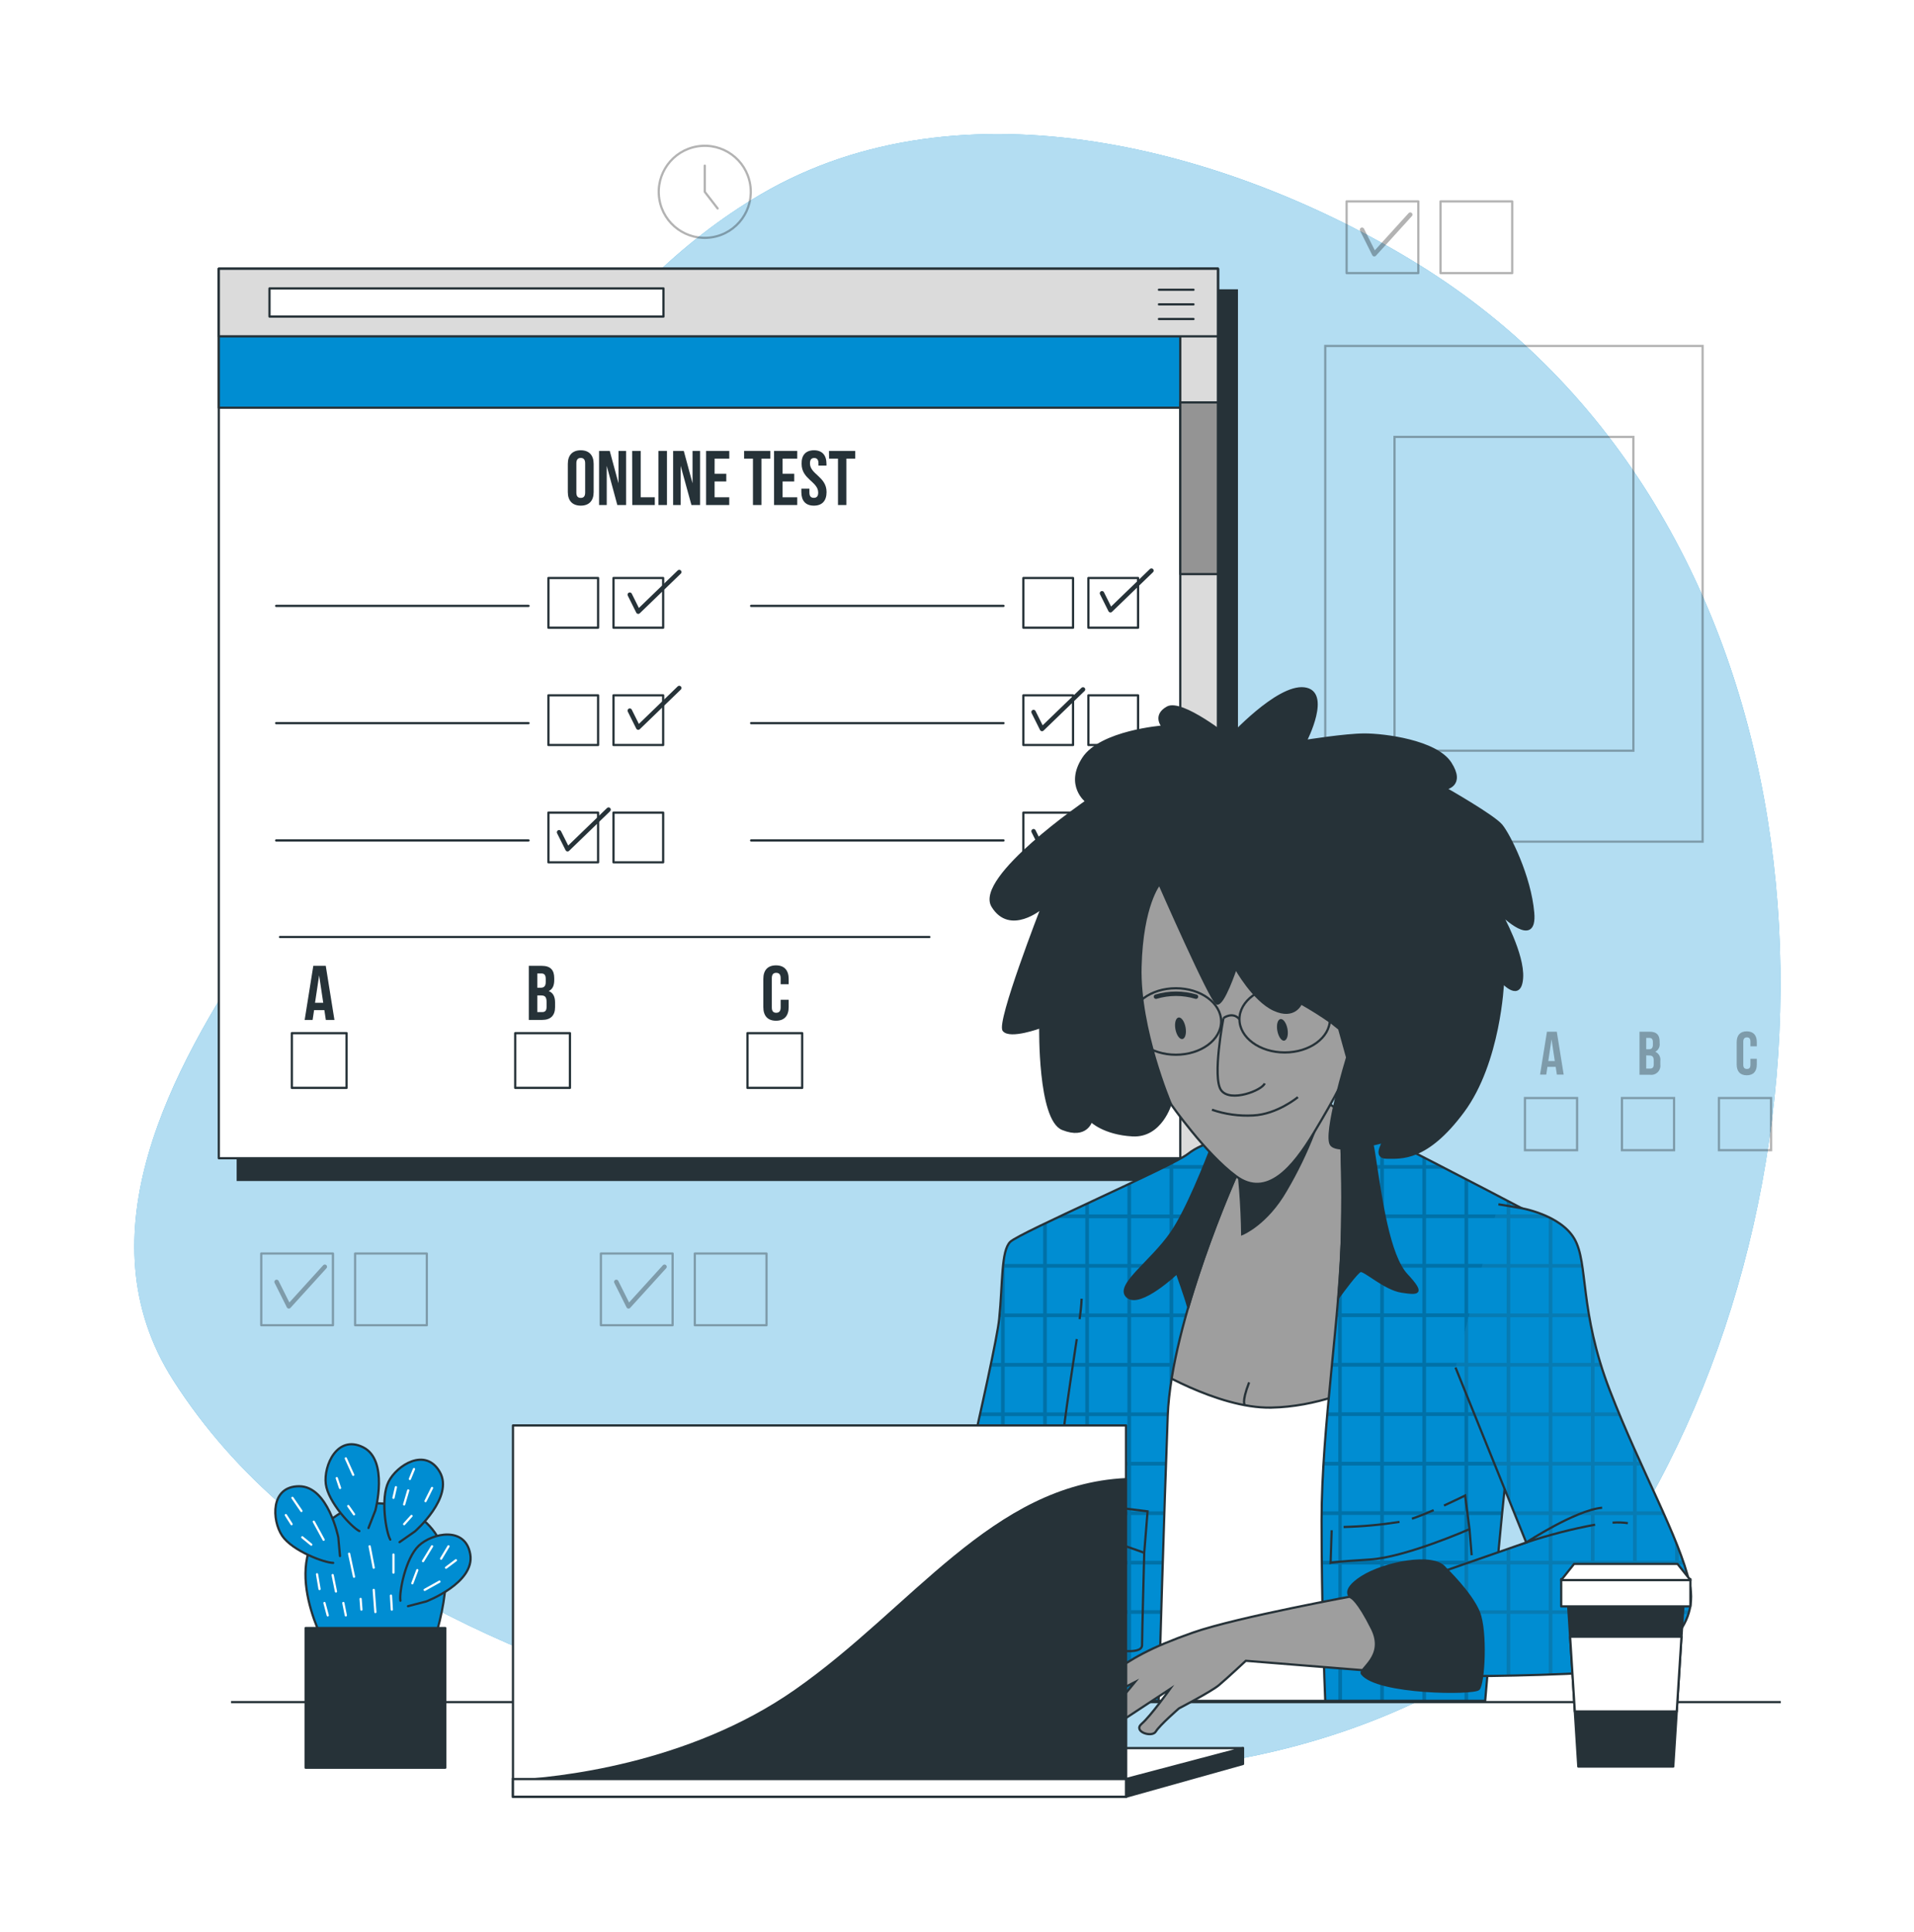 <svg width="862" height="870" viewBox="0 0 862 870" fill="none" xmlns="http://www.w3.org/2000/svg">
<g filter="url(#filter0_d_113_1977)">
<path d="M683.805 719.529C710.204 700.902 731.825 676.297 746.901 647.721C841.215 471.023 819.913 210.471 638.281 98.716C554.329 47.072 433.5 14.385 342.75 67.433C269.16 110.448 224.049 191.446 186.726 265.135C163.279 311.55 143.958 361.364 115.05 404.726C77.562 460.958 36.295 536.066 77.958 601.406C134.734 690.407 241.968 731.046 339.202 757.809C444.703 786.833 563.338 790.958 660.787 734.33C668.674 729.743 676.347 724.809 683.805 719.529Z" fill="#008DD2"/>
<path opacity="0.7" d="M683.805 719.529C710.204 700.902 731.825 676.297 746.901 647.721C841.215 471.023 819.913 210.471 638.281 98.716C554.329 47.072 433.5 14.385 342.75 67.433C269.16 110.448 224.049 191.446 186.726 265.135C163.279 311.55 143.958 361.364 115.05 404.726C77.562 460.958 36.295 536.066 77.958 601.406C134.734 690.407 241.968 731.046 339.202 757.809C444.703 786.833 563.338 790.958 660.787 734.33C668.674 729.743 676.347 724.809 683.805 719.529Z" fill="white"/>
<g opacity="0.3">
<path d="M766.8 135.775H596.85V358.971H766.8V135.775Z" stroke="black" stroke-miterlimit="10"/>
<path d="M735.615 176.729H628.035V318.018H735.615V176.729Z" stroke="black" stroke-miterlimit="10"/>
</g>
<path d="M557.036 110.762H107.081V511.283H557.036V110.762Z" fill="#263238" stroke="#263238" stroke-miterlimit="10"/>
<path d="M548.505 101.01H98.55V501.531H548.505V101.01Z" fill="white" stroke="#263238" stroke-linecap="round" stroke-linejoin="round"/>
<path d="M460.89 262.644H483.264V240.27H460.89V262.644Z" fill="white" stroke="#263238" stroke-linecap="round" stroke-linejoin="round"/>
<path d="M490.178 262.644H512.552V240.27H490.178V262.644Z" fill="white" stroke="#263238" stroke-linecap="round" stroke-linejoin="round"/>
<path d="M451.947 252.81H338.279" stroke="#263238" stroke-linecap="round" stroke-linejoin="round"/>
<path d="M460.89 315.461H483.264V293.087H460.89V315.461Z" fill="white" stroke="#263238" stroke-linecap="round" stroke-linejoin="round"/>
<path d="M490.178 315.461H512.552V293.087H490.178V315.461Z" fill="white" stroke="#263238" stroke-linecap="round" stroke-linejoin="round"/>
<path d="M451.947 305.61H338.279" stroke="#263238" stroke-linecap="round" stroke-linejoin="round"/>
<path d="M460.89 368.277H483.264V345.903H460.89V368.277Z" fill="white" stroke="#263238" stroke-linecap="round" stroke-linejoin="round"/>
<path d="M490.178 368.277H512.552V345.903H490.178V368.277Z" fill="white" stroke="#263238" stroke-linecap="round" stroke-linejoin="round"/>
<path d="M451.947 358.427H338.279" stroke="#263238" stroke-linecap="round" stroke-linejoin="round"/>
<path d="M246.984 262.644H269.358V240.27H246.984V262.644Z" fill="white" stroke="#263238" stroke-linecap="round" stroke-linejoin="round"/>
<path d="M276.288 262.644H298.662V240.27H276.288V262.644Z" fill="white" stroke="#263238" stroke-linecap="round" stroke-linejoin="round"/>
<path d="M238.041 252.81H124.373" stroke="#263238" stroke-linecap="round" stroke-linejoin="round"/>
<path d="M246.984 315.461H269.358V293.087H246.984V315.461Z" fill="white" stroke="#263238" stroke-linecap="round" stroke-linejoin="round"/>
<path d="M276.288 315.461H298.662V293.087H276.288V315.461Z" fill="white" stroke="#263238" stroke-linecap="round" stroke-linejoin="round"/>
<path d="M238.041 305.61H124.373" stroke="#263238" stroke-linecap="round" stroke-linejoin="round"/>
<path d="M246.984 368.277H269.358V345.903H246.984V368.277Z" fill="white" stroke="#263238" stroke-linecap="round" stroke-linejoin="round"/>
<path d="M276.288 368.277H298.662V345.903H276.288V368.277Z" fill="white" stroke="#263238" stroke-linecap="round" stroke-linejoin="round"/>
<path d="M238.041 358.427H124.373" stroke="#263238" stroke-linecap="round" stroke-linejoin="round"/>
<path d="M156.086 445.2H131.435V469.851H156.086V445.2Z" fill="white" stroke="#263238" stroke-linecap="round" stroke-linejoin="round"/>
<path d="M256.686 445.2H232.035V469.851H256.686V445.2Z" fill="white" stroke="#263238" stroke-linecap="round" stroke-linejoin="round"/>
<path d="M361.279 445.2H336.628V469.851H361.279V445.2Z" fill="white" stroke="#263238" stroke-linecap="round" stroke-linejoin="round"/>
<path d="M283.631 247.761L287.442 255.417L305.906 237.581" stroke="#263238" stroke-width="2" stroke-linecap="round" stroke-linejoin="round"/>
<path d="M283.631 299.984L287.442 307.623L305.906 289.786" stroke="#263238" stroke-width="2" stroke-linecap="round" stroke-linejoin="round"/>
<path d="M251.786 354.747L255.614 362.386L274.077 344.55" stroke="#263238" stroke-width="2" stroke-linecap="round" stroke-linejoin="round"/>
<path d="M496.299 247.134L500.111 254.774L518.574 236.937" stroke="#263238" stroke-width="2" stroke-linecap="round" stroke-linejoin="round"/>
<path d="M465.477 300.61L469.289 308.25L487.752 290.43" stroke="#263238" stroke-width="2" stroke-linecap="round" stroke-linejoin="round"/>
<path d="M465.477 354.269L469.289 361.908L487.752 344.088" stroke="#263238" stroke-width="2" stroke-linecap="round" stroke-linejoin="round"/>
<path d="M548.505 101.01H98.55V163.578H548.505V101.01Z" fill="#008DD2" stroke="#263238" stroke-linecap="round" stroke-linejoin="round"/>
<path d="M548.505 101.01H531.56V501.531H548.505V101.01Z" fill="#DBDBDB" stroke="#263238" stroke-linecap="round" stroke-linejoin="round"/>
<path d="M548.505 161.202H531.56V238.504H548.505V161.202Z" fill="#949494" stroke="#263238" stroke-linecap="round" stroke-linejoin="round"/>
<path d="M548.505 101.01H98.55V131.436H548.505V101.01Z" fill="#DBDBDB" stroke="#263238" stroke-linecap="round" stroke-linejoin="round"/>
<path d="M298.811 109.87H121.37V122.542H298.811V109.87Z" fill="white" stroke="#263238" stroke-linecap="round" stroke-linejoin="round"/>
<path d="M521.94 110.465H537.516" stroke="#263238" stroke-linecap="round" stroke-linejoin="round"/>
<path d="M521.94 117.048H537.516" stroke="#263238" stroke-linecap="round" stroke-linejoin="round"/>
<path d="M521.94 123.648H537.516" stroke="#263238" stroke-linecap="round" stroke-linejoin="round"/>
<path d="M255.729 188.889C255.729 184.979 257.792 182.751 261.554 182.751C265.316 182.751 267.362 184.979 267.362 188.889V201.561C267.362 205.455 265.316 207.683 261.554 207.683C257.792 207.683 255.729 205.455 255.729 201.561V188.889ZM259.574 201.808C259.574 203.541 260.333 204.201 261.554 204.201C262.775 204.201 263.534 203.541 263.534 201.808V188.608C263.534 186.859 262.775 186.2 261.554 186.2C260.333 186.2 259.574 186.859 259.574 188.608V201.808Z" fill="#263238"/>
<path d="M273.252 189.763V207.402H269.803V183.031H274.605L278.548 197.617V183.031H281.964V207.402H278.02L273.252 189.763Z" fill="#263238"/>
<path d="M284.703 183.031H288.548V203.92H294.9V207.402H284.753L284.703 183.031Z" fill="#263238"/>
<path d="M296.55 183.031H300.378V207.402H296.55V183.031Z" fill="#263238"/>
<path d="M306.549 189.763V207.402H303.15V183.031H307.952L311.895 197.617V183.031H315.294V207.402H311.4L306.549 189.763Z" fill="#263238"/>
<path d="M321.828 193.311H327.091V196.792H321.828V203.92H328.428V207.402H318V183.031H328.445V186.513H321.845L321.828 193.311Z" fill="#263238"/>
<path d="M335.111 183.031H346.941V186.513H342.932V207.402H339.104V186.513H335.111V183.031Z" fill="#263238"/>
<path d="M352.452 193.311H357.699V196.792H352.452V203.92H359.052V207.402H348.608V183.031H359.052V186.513H352.452V193.311Z" fill="#263238"/>
<path d="M366.576 182.751C370.305 182.751 372.219 184.979 372.219 188.889V189.648H368.606V188.642C368.606 186.893 367.913 186.233 366.692 186.233C365.471 186.233 364.778 186.893 364.778 188.642C364.778 193.592 372.252 194.598 372.252 201.561C372.252 205.455 370.305 207.683 366.543 207.683C362.781 207.683 360.9 205.455 360.9 201.561V200.06H364.53V201.808C364.53 203.541 365.289 204.168 366.51 204.168C367.731 204.168 368.49 203.541 368.49 201.808C368.49 196.858 361.016 195.852 361.016 188.889C360.9 184.979 362.864 182.751 366.576 182.751Z" fill="#263238"/>
<path d="M373.341 183.031H385.172V186.513H381.179V207.402H377.4V186.513H373.391L373.341 183.031Z" fill="#263238"/>
<path d="M150.624 439.26H146.746L146.086 434.838H141.45L140.79 439.26H137.209L141.103 414.89H146.713L150.624 439.26ZM141.879 431.522H145.575L143.727 419.196L141.879 431.522Z" fill="#263238"/>
<path d="M249.607 420.45V421.308C249.607 423.816 248.848 425.417 247.132 426.258C249.195 427.05 249.987 428.898 249.987 431.472V433.469C249.987 437.231 248.007 439.244 244.179 439.244H238.156V414.89H243.931C247.908 414.89 249.607 416.738 249.607 420.45ZM241.984 418.322V424.757H243.486C244.905 424.757 245.779 424.13 245.779 422.183V420.83C245.779 419.081 245.185 418.322 243.832 418.322H241.984ZM241.984 428.222V435.713H244.179C245.466 435.713 246.159 435.119 246.159 433.304V431.192C246.159 428.915 245.433 428.222 243.7 428.222H241.984Z" fill="#263238"/>
<path d="M355.191 430.169V433.469C355.191 437.379 353.244 439.607 349.482 439.607C345.72 439.607 343.773 437.379 343.773 433.469V420.797C343.773 416.903 345.72 414.675 349.482 414.675C353.244 414.675 355.191 416.903 355.191 420.797V423.173H351.577V420.45C351.577 418.701 350.802 418.041 349.581 418.041C348.36 418.041 347.601 418.701 347.601 420.45V433.65C347.601 435.399 348.376 436.026 349.581 436.026C350.785 436.026 351.577 435.399 351.577 433.65V430.169H355.191Z" fill="#263238"/>
<path d="M126.105 401.904H418.567" stroke="#263238" stroke-linecap="round" stroke-linejoin="round"/>
<path opacity="0.3" d="M606.469 102.974H638.76V70.683H606.469V102.974Z" stroke="black" stroke-linecap="round" stroke-linejoin="round"/>
<path opacity="0.3" d="M648.759 102.974H681.05V70.683H648.759V102.974Z" stroke="black" stroke-linecap="round" stroke-linejoin="round"/>
<path opacity="0.3" d="M613.416 83.454L618.927 94.476L635.13 76.639" stroke="black" stroke-width="2" stroke-linecap="round" stroke-linejoin="round"/>
<path opacity="0.3" d="M117.657 576.721H149.948V544.431H117.657V576.721Z" stroke="black" stroke-linecap="round" stroke-linejoin="round"/>
<path opacity="0.3" d="M159.93 576.721H192.22V544.431H159.93V576.721Z" stroke="black" stroke-linecap="round" stroke-linejoin="round"/>
<path opacity="0.3" d="M124.571 557.202L130.082 568.224L146.285 550.387" stroke="black" stroke-width="2" stroke-linecap="round" stroke-linejoin="round"/>
<path opacity="0.3" d="M270.628 576.721H302.919V544.431H270.628V576.721Z" stroke="black" stroke-linecap="round" stroke-linejoin="round"/>
<path opacity="0.3" d="M312.918 576.721H345.208V544.431H312.918V576.721Z" stroke="black" stroke-linecap="round" stroke-linejoin="round"/>
<path opacity="0.3" d="M277.559 557.202L283.07 568.224L299.273 550.387" stroke="black" stroke-width="2" stroke-linecap="round" stroke-linejoin="round"/>
<g opacity="0.3">
<path d="M320.707 86.833C332.006 85.007 339.686 74.367 337.86 63.068C336.034 51.77 325.394 44.09 314.095 45.916C302.796 47.742 295.116 58.382 296.942 69.681C298.768 80.98 309.408 88.659 320.707 86.833Z" stroke="black" stroke-linecap="round" stroke-linejoin="round"/>
<path d="M323.197 73.868L317.406 66.376V54.579" stroke="black" stroke-linecap="round" stroke-linejoin="round"/>
</g>
<g opacity="0.3">
<path d="M704.232 463.878H701.163L700.635 460.38H696.906L696.378 463.878H693.59L696.692 444.556H701.13L704.232 463.878ZM697.302 457.756H700.223L698.754 447.972L697.302 457.756Z" fill="black"/>
<path d="M747.446 448.995V449.688C747.562 450.459 747.438 451.246 747.089 451.944C746.741 452.641 746.185 453.213 745.499 453.582C746.273 453.934 746.912 454.528 747.32 455.275C747.728 456.022 747.882 456.881 747.759 457.723V459.373C747.835 459.996 747.768 460.628 747.561 461.221C747.355 461.813 747.016 462.351 746.57 462.792C746.124 463.233 745.583 463.567 744.988 463.766C744.394 463.966 743.761 464.027 743.139 463.944H738.371V444.556H742.958C746.093 444.556 747.446 446.008 747.446 448.995ZM741.407 447.345V452.46H742.595C743.717 452.46 744.41 451.965 744.41 450.414V449.341C744.41 447.955 743.948 447.345 742.859 447.345H741.407ZM741.407 455.215V461.156H743.139C744.162 461.156 744.789 460.693 744.789 459.258V457.608C744.789 455.826 744.195 455.265 742.826 455.265L741.407 455.215Z" fill="black"/>
<path d="M791.204 456.75V459.307C791.204 462.409 789.669 464.175 786.683 464.175C783.696 464.175 782.145 462.409 782.145 459.307V449.259C782.145 446.157 783.696 444.391 786.683 444.391C789.669 444.391 791.204 446.157 791.204 449.259V451.14H788.333V448.995C788.333 447.609 787.722 447.097 786.765 447.097C785.808 447.097 785.115 447.609 785.115 448.995V459.439C785.115 460.825 785.726 461.32 786.765 461.32C787.805 461.32 788.333 460.825 788.333 459.439V456.75H791.204Z" fill="black"/>
<path d="M710.271 474.421H686.792V497.901H710.271V474.421Z" stroke="black" stroke-miterlimit="10"/>
<path d="M753.947 474.421H730.467V497.901H753.947V474.421Z" stroke="black" stroke-miterlimit="10"/>
<path d="M797.622 474.421H774.143V497.901H797.622V474.421Z" stroke="black" stroke-miterlimit="10"/>
</g>
<path d="M153.726 746.424H104.044" stroke="#263238" stroke-miterlimit="10"/>
<path d="M801.994 746.424H169.912" stroke="#263238" stroke-miterlimit="10"/>
<path d="M611.106 745.863L621.732 584.493L629.553 507.768L608.103 483.826L597.345 476.005C597.345 476.005 582.198 489.205 571.457 492.126C560.715 495.046 550.386 498 550.386 498C550.386 498 513.74 566.904 510.786 598.171C507.833 629.439 502.965 745.269 502.965 745.269L507.041 745.863H611.106Z" fill="#9E9E9E" stroke="#263238" stroke-miterlimit="10"/>
<path d="M560.732 612.823C560.732 612.823 558.9 611.883 562.563 602.445" stroke="#263238" stroke-miterlimit="10"/>
<path d="M556.425 496.35C558.247 509.387 559.256 522.524 559.445 535.686C559.445 535.686 570.45 531.281 579.245 515.886C584.103 507.624 588.286 498.983 591.752 490.047L556.425 496.35Z" fill="#263238" stroke="#263238" stroke-miterlimit="10"/>
<path d="M611.106 745.863L620.66 600.779C611.288 605.564 592.791 613.467 572.381 613.814C547.928 614.226 517.65 595.234 517.65 595.234L510.836 597.907C510.836 597.99 510.836 598.089 510.836 598.171C507.899 629.521 503.015 745.269 503.015 745.269L507.09 745.863H611.106Z" fill="white" stroke="#263238" stroke-miterlimit="10"/>
<path d="M595.2 664.65C595.2 702.022 596.487 737.976 596.85 745.83H668.873C669.863 734.181 676.067 661.68 679.251 635.693C682.733 607.296 705.569 565.023 705.569 549.893C705.569 534.762 710.205 537.155 689.349 526.149C668.493 515.144 622.491 491.384 616.122 488.48C609.753 485.576 602.79 478.58 602.79 478.58C602.79 478.58 605.1 493.067 604.44 532.452C603.78 571.838 595.2 622.393 595.2 664.65Z" fill="#008DD2"/>
<g opacity="0.2">
<path d="M602.79 478.728C603.649 485.583 604.145 492.479 604.275 499.386V480.131C603.351 479.289 602.79 478.728 602.79 478.728Z" fill="black"/>
<path d="M697.5 573.025V577.975C698.061 576.474 698.622 575.022 699.15 573.586V572.993H699.365C699.579 572.448 699.777 571.887 699.975 571.343H699.15V550.8H705.536C705.536 550.552 705.536 550.289 705.536 550.041C705.536 549.794 705.536 549.447 705.536 549.15H699.15V531.561C698.639 531.247 698.094 530.95 697.5 530.62V549.15H680.175V528.525H693.573L690.471 526.875H680.175V521.43L678.525 520.556V526.825H661.2V511.546L659.55 510.688V526.825H642.225V506.25H650.855L647.654 504.6H642.225V501.811L640.575 500.953V504.6H623.25V492.143C622.673 491.846 622.128 491.565 621.6 491.318V504.6H604.44C604.44 505.144 604.44 505.689 604.44 506.25H621.6V526.875H604.589C604.589 527.419 604.589 527.964 604.589 528.525H621.6V549.15H604.275V541.312C603.945 549.364 603.351 557.812 602.625 566.409V571.359H602.196L602.048 573.009H602.625V593.7H600.15L599.985 595.35H602.708V615.975H598.022L597.873 617.625H602.708V638.25H596.273L596.174 639.9H602.774V660.525H595.464C595.464 661.086 595.464 661.63 595.464 662.175H602.79V682.8H595.514C595.514 683.361 595.514 683.906 595.514 684.45H602.774V705.075H595.844C595.844 705.636 595.844 706.18 595.844 706.725H602.741V745.913H604.391V706.676H621.6V745.863H623.25V706.676H640.575V745.863H642.225V706.676H659.55V745.863H661.2V706.676H672.305C672.305 706.131 672.305 705.587 672.453 705.025H661.2V684.45H674.4C674.4 683.906 674.516 683.361 674.565 682.8H661.2V662.175H676.446C676.446 661.614 676.545 661.086 676.611 660.525H661.2V639.9H678.525V642.094L679.251 635.775C679.482 633.927 679.796 632.013 680.175 630.049V617.625H683.261L683.756 615.975H680.175V595.35H690.9C691.115 594.805 691.313 594.244 691.527 593.7H680.175V573.075L697.5 573.025ZM680.175 550.8H697.5V571.425H680.175V550.8ZM621.6 705.025H604.275V684.45H621.6V705.025ZM621.6 682.751H604.275V662.126H621.6V682.751ZM621.6 660.475H604.275V639.9H621.6V660.475ZM621.6 638.201H604.275V617.575H621.6V638.201ZM621.6 615.925H604.275V595.35H621.6V615.925ZM621.6 593.65H604.275V573.025H621.6V593.65ZM621.6 571.375H604.275V550.8H621.6V571.375ZM640.575 705.025H623.25V684.45H640.575V705.025ZM640.575 682.751H623.25V662.126H640.575V682.751ZM640.575 660.475H623.25V639.9H640.575V660.475ZM640.575 638.201H623.25V617.575H640.575V638.201ZM640.575 615.925H623.25V595.35H640.575V615.925ZM640.575 593.65H623.25V573.025H640.575V593.65ZM640.575 571.375H623.25V550.8H640.575V571.375ZM640.575 549.1H623.25V528.475H640.575V549.1ZM640.575 526.825H623.25V506.25H640.575V526.825ZM659.55 705.025H642.225V684.45H659.55V705.025ZM659.55 682.751H642.225V662.126H659.55V682.751ZM659.55 660.475H642.225V639.9H659.55V660.475ZM659.55 638.201H642.225V617.575H659.55V638.201ZM659.55 615.925H642.225V595.35H659.55V615.925ZM659.55 593.65H642.225V573.025H659.55V593.65ZM659.55 571.375H642.225V550.8H659.55V571.375ZM659.55 549.1H642.225V528.475H659.55V549.1ZM678.525 638.201H661.2V617.575H678.525V638.201ZM678.525 615.925H661.2V595.35H678.525V615.925ZM678.525 593.65H661.2V573.025H678.525V593.65ZM678.525 571.375H661.2V550.8H678.525V571.375ZM678.525 549.1H661.2V528.475H678.525V549.1Z" fill="black"/>
</g>
<path d="M595.2 664.65C595.2 702.022 596.487 737.976 596.85 745.83H668.873C669.863 734.181 676.067 661.68 679.251 635.693C682.733 607.296 705.569 565.023 705.569 549.893C705.569 534.762 710.205 537.155 689.349 526.149C668.493 515.144 622.491 491.384 616.122 488.48C609.753 485.576 602.79 478.58 602.79 478.58C602.79 478.58 605.1 493.067 604.44 532.452C603.78 571.838 595.2 622.393 595.2 664.65Z" stroke="#263238" stroke-miterlimit="10"/>
<path d="M602.79 478.728C602.79 478.728 605.1 493.215 604.44 532.601C604.308 542.501 603.632 553.193 602.79 564.215C604.77 561.492 611.156 552.797 612.69 552.302C614.423 551.724 623.696 560.42 631.22 561.575C638.744 562.73 641.648 562.729 633.546 554.034C625.445 545.339 621.996 519.863 619.059 500.739C618.5 496.645 617.6 492.605 616.37 488.661H616.172C609.737 485.691 602.79 478.728 602.79 478.728Z" fill="#263238" stroke="#263238" stroke-miterlimit="10"/>
<path d="M650.327 657.918C655.656 655.493 659.847 653.397 659.847 653.397L661.811 668.544C661.811 668.544 632.969 681.249 616.848 682.222C600.728 683.196 599.259 683.691 599.259 683.691L599.738 669.039" stroke="#263238" stroke-miterlimit="10"/>
<path d="M635.889 663.841C638.843 662.851 642.308 661.449 645.69 659.98" stroke="#263238" stroke-miterlimit="10"/>
<path d="M605.1 667.57C613.534 667.356 621.945 666.59 630.279 665.277" stroke="#263238" stroke-miterlimit="10"/>
<path d="M661.811 668.544L662.784 680.275" stroke="#263238" stroke-miterlimit="10"/>
<path d="M440.743 745.863H521.792C521.973 739.51 524.316 658.776 525.9 617.576C527.55 574.675 556.656 509.599 556.656 509.599C556.656 509.599 560.55 500.425 556.425 496.3C552.3 492.175 542.4 493.825 534.975 499.6C527.55 505.375 459.075 535.076 454.95 539.201C450.825 543.326 451.65 557.35 450 573.85C448.35 590.35 421.125 704.201 421.125 704.201C421.125 704.201 413.7 705.85 411.225 707.501C408.75 709.15 408.75 714.1 408.75 714.1C408.75 714.1 412.05 714.926 421.95 719.876C431.058 724.43 439.456 742.91 440.743 745.863Z" fill="#008DD2"/>
<path opacity="0.2" d="M545.7 528.476V536.907C546.261 535.389 546.806 533.921 547.35 532.502V528.476H548.901L549.545 526.826H547.35V506.25H557.745C557.861 505.739 557.993 505.178 558.075 504.6H547.35V494.238C546.806 494.321 546.261 494.403 545.7 494.535V504.6H528.375V503.478L526.725 504.32V504.6H526.164L522.864 506.25H526.725V526.875H509.4V512.685L507.75 513.461V526.826H490.425V521.562L488.775 522.338V526.826H479.189L475.691 528.476H488.775V549.15H471.45V530.505L469.8 531.297V549.15H452.475V544.992C451.547 551.002 450.996 557.064 450.825 563.142V571.392H450.231L450.083 573.042H450.825V593.7H446.387L446.04 595.35H450.825V615.975H441.569C441.453 616.52 441.321 617.081 441.206 617.625H450.825V638.25H436.553C436.421 638.811 436.305 639.356 436.173 639.9H450.825V660.525H433.5V651.45L431.85 658.578V660.443H431.421L431.042 662.093H431.85V682.8H426.207L425.811 684.45H431.85V705.075H417.842C416.16 705.525 414.507 706.076 412.892 706.725V715.701C413.387 715.899 413.931 716.13 414.542 716.411V706.725H431.85V729.825C432.428 730.65 432.972 731.475 433.5 732.317V706.742H450.825V745.929H452.475V706.676H469.8V745.863H471.45V706.676H488.775V745.863H490.425V706.676H507.75V745.863H509.4V706.676H522.947V705.026H509.4V684.45H523.64V682.8H509.4V662.175H524.349V660.525H509.4V639.9H525.092C525.092 639.356 525.092 638.795 525.092 638.25H509.4V617.625H525.9C525.9 617.081 525.9 616.536 525.983 615.975H509.4V595.35H526.725V607.544C527.154 604.029 527.699 600.416 528.375 596.753V595.35H528.639C528.738 594.806 528.854 594.261 528.953 593.7H528.375V573.075H533.903C534.051 572.531 534.216 571.986 534.365 571.425H528.375V550.8H540.75C540.948 550.256 541.13 549.695 541.311 549.15H528.375V528.525L545.7 528.476ZM528.375 506.25H545.7V526.875H528.375V506.25ZM450.825 705.075H433.5V684.45H450.825V705.075ZM450.825 682.8H433.5V662.175H450.825V682.8ZM469.8 705.075H452.475V684.45H469.8V705.075ZM469.8 682.8H452.475V662.175H469.8V682.8ZM469.8 660.525H452.475V639.9H469.8V660.525ZM469.8 638.25H452.475V617.625H469.8V638.25ZM469.8 615.975H452.475V595.35H469.8V615.975ZM469.8 593.7H452.475V573.075H469.8V593.7ZM469.8 571.425H452.475V550.8H469.8V571.425ZM488.775 705.075H471.45V684.45H488.775V705.075ZM488.775 682.8H471.45V662.175H488.775V682.8ZM488.775 660.525H471.45V639.9H488.775V660.525ZM488.775 638.25H471.45V617.625H488.775V638.25ZM488.775 615.975H471.45V595.35H488.775V615.975ZM488.775 593.7H471.45V573.075H488.775V593.7ZM488.775 571.425H471.45V550.8H488.775V571.425ZM507.75 705.075H490.425V684.45H507.75V705.075ZM507.75 682.8H490.425V662.175H507.75V682.8ZM507.75 660.525H490.425V639.9H507.75V660.525ZM507.75 638.25H490.425V617.625H507.75V638.25ZM507.75 615.975H490.425V595.35H507.75V615.975ZM507.75 593.7H490.425V573.075H507.75V593.7ZM507.75 571.425H490.425V550.8H507.75V571.425ZM507.75 549.15H490.425V528.525H507.75V549.15ZM526.725 593.7H509.4V573.075H526.725V593.7ZM526.725 571.425H509.4V550.8H526.725V571.425ZM526.725 549.15H509.4V528.525H526.725V549.15Z" fill="black"/>
<path d="M440.743 745.863H521.792C521.973 739.511 524.316 658.776 525.9 617.576C527.55 574.676 556.656 509.599 556.656 509.599C556.656 509.599 560.55 500.425 556.425 496.3C552.3 492.175 542.4 493.825 534.975 499.6C527.55 505.375 459.075 535.075 454.95 539.2C450.825 543.325 451.65 557.35 450 573.85C448.35 590.35 421.125 704.201 421.125 704.201C421.125 704.201 413.7 705.851 411.225 707.501C408.75 709.151 408.75 714.101 408.75 714.101C408.75 714.101 412.05 714.926 421.95 719.876C431.058 724.43 439.456 742.91 440.743 745.863Z" stroke="#263238" stroke-miterlimit="10"/>
<path d="M408.75 714.15C408.75 714.15 412.05 714.975 421.95 719.925C431.85 724.875 440.925 746.325 440.925 746.325H456.914C457.92 743.322 460.379 732.399 449.175 719.1C435.975 703.425 421.125 704.25 421.125 704.25C421.125 704.25 413.7 705.9 411.225 707.55C408.75 709.2 408.75 714.15 408.75 714.15Z" fill="#263238" stroke="#263238" stroke-miterlimit="10"/>
<path d="M546.459 494.337C542.912 503.726 534.513 524.961 527.55 535.076C518.475 548.276 501.975 559.001 507.75 563.951C513.525 568.901 530.025 553.226 530.025 553.226C530.025 553.226 534.15 564.776 534.975 568.076C535.02 568.225 535.093 568.365 535.19 568.488C541.146 548.444 548.309 528.779 556.64 509.6C556.64 509.6 560.534 500.426 556.409 496.301C554.28 494.156 550.65 493.595 546.459 494.337Z" fill="#263238" stroke="#263238" stroke-miterlimit="10"/>
<path d="M486.201 573.982C486.674 570.932 486.983 567.859 487.125 564.776" stroke="#263238" stroke-miterlimit="10"/>
<path d="M473.1 747.926C473.1 747.926 475.575 695.126 475.575 664.601C475.575 642.606 481.565 605.613 484.931 582.958" stroke="#263238" stroke-miterlimit="10"/>
<path d="M477.225 653.1C477.225 653.1 490.425 657.225 497.025 658.05L516.825 660.525L515.323 679.219C515.323 679.219 514.35 678.675 499.5 673.725C484.65 668.775 475.575 664.65 475.575 664.65" stroke="#263238" stroke-miterlimit="10"/>
<path d="M515.323 679.17C515.323 679.17 514.35 715.8 514.35 720.75C514.35 725.7 499.5 722.4 499.5 722.4" stroke="#263238" stroke-miterlimit="10"/>
<path d="M527.171 476.913C527.171 476.913 542.73 499.287 556.656 509.6C570.582 519.912 582.462 505.474 591.752 489.997C601.041 474.52 607.229 463.169 611.865 449.754C616.502 436.34 611.865 414.164 593.303 396.624C574.74 379.085 531.378 353.279 520.554 366.693C509.73 380.108 499.401 409.593 506.612 434.789C510.919 449.936 517.88 464.198 527.171 476.913Z" fill="#9E9E9E" stroke="#263238" stroke-miterlimit="10"/>
<path d="M520.62 428.782C526.492 427.023 532.75 427.023 538.622 428.782" stroke="#263238" stroke-width="2" stroke-miterlimit="10" stroke-linecap="round"/>
<path d="M533.936 442.593C534.431 445.266 533.804 447.626 532.533 447.857C531.263 448.088 529.86 446.108 529.365 443.418C528.87 440.729 529.497 438.386 530.768 438.155C532.038 437.924 533.441 439.904 533.936 442.593Z" fill="#263238"/>
<path d="M579.838 443.303C580.317 445.976 579.69 448.253 578.436 448.566C577.182 448.88 575.763 446.817 575.268 444.128C574.773 441.438 575.4 439.095 576.67 438.864C577.941 438.633 579.343 440.613 579.838 443.303Z" fill="#263238"/>
<path d="M545.832 479.685C551.794 481.739 558.099 482.614 564.395 482.259C575.235 481.747 584.525 474.009 584.525 474.009" stroke="#263238" stroke-miterlimit="10"/>
<path d="M522.154 378.095C522.154 378.095 545.073 430.367 547.944 431.802C550.815 433.238 556.54 416.045 556.54 416.045C556.54 416.045 564.411 430.35 573.75 434.656C583.089 438.963 585.927 431.802 585.927 431.802C590.606 434.437 595.149 437.306 599.539 440.398L603.12 443.253L606.7 456.14C606.7 456.14 595.959 491.235 599.539 495.542C603.12 499.848 623.167 494.106 623.167 494.106C623.167 494.106 618.217 501.267 624.603 501.267C630.988 501.267 642.505 502.703 658.972 480.494C675.439 458.285 676.875 422.496 676.875 422.496C676.875 422.496 684.745 431.076 685.471 420.334C686.197 409.593 676.165 391.691 676.165 391.691C676.165 391.691 691.906 407.448 690.487 390.981C689.068 374.514 679.746 355.886 676.165 351.596C672.585 347.306 651.085 335.096 651.085 335.096C651.085 335.096 659.682 333.66 653.247 323.628C646.812 313.596 623.167 310.741 614.571 310.741C605.974 310.741 588.072 313.612 588.072 313.612C588.072 313.612 599.539 291.403 587.362 289.968C575.185 288.532 553.702 312.177 553.702 312.177C553.702 312.177 532.252 294.984 525.768 298.565C519.283 302.145 523.623 307.161 523.623 307.161C523.623 307.161 495.705 309.306 487.818 321.483C479.931 333.66 489.253 340.821 489.253 340.821C489.253 340.821 439.126 375.191 446.997 388.077C454.867 400.964 469.206 388.803 469.206 388.803C469.206 388.803 449.142 440.365 452.013 443.946C454.884 447.526 468.513 442.51 468.513 442.51C468.513 442.51 467.803 484.041 478.545 488.347C489.286 492.654 491.431 484.767 491.431 484.767C491.431 484.767 497.157 490.493 510.06 491.202C522.963 491.912 527.236 476.88 527.236 476.88C527.236 476.88 512.914 443.22 513.64 415.302C514.366 387.384 522.154 378.095 522.154 378.095Z" fill="#263238" stroke="#263238" stroke-miterlimit="10"/>
<path d="M550.996 438.402C550.996 438.402 545.832 465.231 549.957 470.907C554.082 476.583 568.536 470.907 569.559 467.821" fill="#9E9E9E"/>
<path d="M550.996 438.402C550.996 438.402 545.832 465.231 549.957 470.907C554.082 476.583 568.536 470.907 569.559 467.821" stroke="#263238" stroke-miterlimit="10"/>
<path d="M529.58 454.919C540.834 454.919 549.957 448.218 549.957 439.953C549.957 431.688 540.834 424.987 529.58 424.987C518.325 424.987 509.202 431.688 509.202 439.953C509.202 448.218 518.325 454.919 529.58 454.919Z" stroke="#263238" stroke-miterlimit="10"/>
<path d="M578.585 453.895C589.839 453.895 598.962 447.195 598.962 438.93C598.962 430.665 589.839 423.964 578.585 423.964C567.33 423.964 558.207 430.665 558.207 438.93C558.207 447.195 567.33 453.895 578.585 453.895Z" stroke="#263238" stroke-miterlimit="10"/>
<path d="M550.997 438.402C550.997 438.402 555.122 435.317 558.207 438.93" stroke="#263238" stroke-miterlimit="10"/>
<path d="M381.212 723.902C381.212 723.902 407.117 716.592 415.086 715.272C423.056 713.952 439.011 728.554 441.668 736.524C444.324 744.493 440.925 746.276 440.925 746.276L387.845 744.51L381.212 723.902Z" fill="#9E9E9E" stroke="#263238" stroke-miterlimit="10"/>
<path d="M390.6 721.328C390.6 721.328 410.153 728.654 415.037 731.591C419.921 734.528 418.452 740.385 415.532 743.306C412.008 746.251 407.806 748.27 403.305 749.18C398.749 749.439 394.182 749.439 389.627 749.18C383.769 748.685 378.39 749.674 373.506 749.674C368.622 749.674 353.954 748.206 353.954 748.206L349.548 745.269C349.548 745.269 341.298 747.711 334.896 750.219C328.494 752.727 330.491 747.282 335.375 743.371C340.259 739.461 352.485 729.693 354.449 728.719C356.412 727.746 381.327 720.469 381.327 720.469L390.6 721.328Z" fill="#9E9E9E" stroke="#263238" stroke-miterlimit="10"/>
<path d="M397.926 723.274C397.926 723.274 385.205 717.417 381.789 717.417C378.374 717.417 353.937 725.667 350.522 728.158C347.106 730.65 343.674 754.063 346.116 755.532C348.558 757 350.522 752.595 351.066 749.674C351.611 746.754 358.409 731.095 358.409 731.095L353.459 756.027C353.459 756.027 355.422 759.921 357.369 756.505C359.316 753.09 371.543 729.627 372.516 728.158C373.797 726.796 375.283 725.644 376.922 724.743C376.922 724.743 374.48 735.501 372.516 745.764C370.553 756.027 372.038 758.964 374.975 759.442C377.912 759.921 379.364 753.09 380.832 749.674C382.301 746.259 388.653 726.69 388.653 726.69" fill="#9E9E9E"/>
<path d="M397.926 723.274C397.926 723.274 385.205 717.417 381.789 717.417C378.374 717.417 353.937 725.667 350.522 728.158C347.106 730.65 343.674 754.063 346.116 755.532C348.558 757 350.522 752.595 351.066 749.674C351.611 746.754 358.409 731.095 358.409 731.095L353.459 756.027C353.459 756.027 355.422 759.921 357.369 756.505C359.316 753.09 371.543 729.627 372.516 728.158C373.797 726.796 375.283 725.644 376.922 724.743C376.922 724.743 374.48 735.501 372.516 745.764C370.553 756.027 372.038 758.964 374.975 759.442C377.912 759.921 379.364 753.09 380.832 749.674C382.301 746.259 388.653 726.69 388.653 726.69" stroke="#263238" stroke-miterlimit="10"/>
<path d="M412.05 733.059C412.05 733.059 397.398 748.206 395.435 751.621C393.471 755.037 393.488 755.532 398.867 755.532C404.246 755.532 420.861 744.774 422.313 743.306C423.765 741.837 423.303 737.448 419.871 734.511C418.778 733.662 417.498 733.087 416.137 732.834C414.776 732.582 413.375 732.659 412.05 733.059Z" fill="#9E9E9E" stroke="#263238" stroke-miterlimit="10"/>
<path d="M503.559 731.376C503.559 731.376 484.007 737.696 479.205 741.276C474.404 744.857 467.474 748.8 468.975 750.005C470.477 751.209 475.295 750.004 476.796 748.8C478.298 747.595 485.211 746.391 485.211 746.391C485.211 746.391 493.329 741.573 499.649 737.679C505.968 733.785 510.77 729.561 503.559 731.376Z" fill="#9E9E9E" stroke="#263238" stroke-miterlimit="10"/>
<path d="M611.486 698.277C611.486 698.277 557.036 708.177 537.335 715.09C517.634 722.004 509.796 726.822 499.946 733.785C490.095 740.748 470.13 753.898 473.1 756.208C476.07 758.518 486.416 750.417 488.165 748.684C489.914 746.952 502.635 741.738 502.635 741.738L511.149 737.382C511.149 737.382 498.329 753.172 493.709 757.182C489.089 761.191 492.207 763.699 495.689 762.544C499.17 761.389 505.737 754.476 505.737 754.476L526.907 740.55C526.907 740.55 518.211 752.727 514.152 756.192C510.093 759.657 518.789 762.577 520.538 759.673C522.287 756.769 530.966 749.245 530.966 749.245C530.966 749.245 545.436 741.721 548.918 738.817C552.399 735.913 561.078 727.812 561.078 727.812L625.956 733.026C625.956 733.026 630.015 730.716 627.705 717.384C625.395 704.052 611.486 698.277 611.486 698.277Z" fill="#9E9E9E" stroke="#263238" stroke-miterlimit="10"/>
<path d="M655.508 595.746L687.369 674.55L635.807 692.502L650.294 734.792C650.294 734.792 687.32 734.891 716.294 733.142C745.268 731.393 765.596 713.919 760.959 693.08C756.323 672.24 738.948 642.094 725.039 606.174C711.129 570.253 715.436 548.837 709.067 537.831C702.698 526.826 684.729 523.921 684.729 523.921L674.829 522.271" fill="#008DD2"/>
<path opacity="0.2" d="M756.075 714.992V706.742H760.382C760.563 706.197 760.712 705.653 760.844 705.092H756.075V684.45H758.55C758.369 683.922 758.171 683.361 757.989 682.8H756.075V677.768C755.547 676.398 755.003 674.996 754.425 673.593V682.8H737.1V662.175H749.541C749.294 661.63 749.063 661.086 748.815 660.525H737.1V639.9H739.41C739.146 639.355 738.899 638.811 738.651 638.25H737.1V634.801C736.556 633.58 735.995 632.359 735.45 631.122V638.25H718.125V617.625H729.675C729.444 617.08 729.213 616.536 728.999 615.975H718.125V595.35H721.211C721.029 594.805 720.864 594.244 720.699 593.7H718.125V584.295C717.498 581.688 716.954 579.196 716.475 576.804V593.7H699.15V573.075H715.782L715.485 571.425H699.15V550.8H712.697L712.449 549.15H699.15V528.921C697.703 528.145 696.216 527.445 694.695 526.825H680.175V523.129L678.525 522.832V526.825H673.658L673.212 528.475H678.525V549.15H667.8L667.371 550.8H678.542V571.425H661.926L661.481 573.075H678.525V593.7H661.2V574.131L659.55 580.384V593.584H656.052L655.623 595.234H659.55V605.679L661.2 609.755V595.35H678.525V615.975H663.675L664.335 617.625H678.525V638.25H672.75L673.427 639.9H678.608V652.72L680.258 656.796V639.9H697.5V660.525H681.677L682.353 662.175H697.5V682.8H680.175V677.091L678.525 677.669V682.8H663.774L659.022 684.45H659.55V705.075H642.225V690.225L640.575 690.803V704.993H640.097L642.225 711.196V706.643H659.55V734.693H661.2V706.643H678.525V734.478H680.175V706.675H697.5V733.95H699.15V706.675H716.475V733.075L718.125 732.944V706.675H735.45V729.313L737.1 728.686V706.675H754.425V717.037C755.003 716.361 755.564 715.685 756.075 714.992ZM678.525 705.092H661.2V684.45H678.525V705.092ZM697.5 705.092H680.175V684.45H697.5V705.092ZM697.5 638.267H680.175V617.642H697.5V638.267ZM697.5 615.992H680.175V595.35H697.5V615.992ZM697.5 593.716H680.175V573.091H697.5V593.716ZM697.5 571.441H680.175V550.8H697.5V571.441ZM697.5 549.166H680.175V528.541H697.5V549.166ZM716.475 705.092H699.15V684.45H716.475V705.092ZM716.475 682.816H699.15V662.191H716.475V682.816ZM716.475 660.542H699.15V639.9H716.475V660.542ZM716.475 638.267H699.15V617.642H716.475V638.267ZM716.475 615.992H699.15V595.35H716.475V615.992ZM735.45 705.092H718.125V684.45H735.45V705.092ZM735.45 682.816H718.125V662.191H735.45V682.816ZM735.45 660.542H718.125V639.9H735.45V660.542ZM737.1 705.092V684.45H754.425V705.075L737.1 705.092Z" fill="#263238"/>
<path d="M655.508 595.746L687.369 674.55L635.807 692.502L650.294 734.792C650.294 734.792 687.32 734.891 716.294 733.142C745.268 731.393 765.596 713.919 760.959 693.08C756.323 672.24 738.948 642.094 725.039 606.174C711.129 570.253 715.436 548.837 709.067 537.831C702.698 526.826 684.729 523.921 684.729 523.921L674.829 522.271" stroke="#263238" stroke-miterlimit="10"/>
<path d="M718.389 666.531C707.876 668.477 697.511 671.151 687.369 674.533C687.369 674.533 709.38 660.046 721.541 658.891" stroke="#263238" stroke-miterlimit="10"/>
<path d="M733.14 665.838C730.856 665.51 728.544 665.433 726.243 665.607" stroke="#263238" stroke-miterlimit="10"/>
<path d="M650.871 686.1C650.871 686.1 662.586 697.303 666.051 705.982C669.516 714.661 668.245 738.24 665.935 740.55C663.625 742.86 620.511 742.579 613.416 733.719C611.568 731.409 624.223 726.079 617.854 713.325C611.485 700.57 608.581 699.432 608.581 699.432C608.581 699.432 603.367 696.528 613.218 690.159C623.068 683.79 645.657 679.17 650.871 686.1Z" fill="#263238" stroke="#263238" stroke-miterlimit="10"/>
<path d="M753.583 775.431H710.815L705.469 690.885H758.929L753.583 775.431Z" fill="#263238" stroke="#263238" stroke-linejoin="round"/>
<path d="M761.305 691.017H703.11V703.326H761.305V691.017Z" fill="white" stroke="#263238" stroke-linejoin="round"/>
<path d="M761.305 691.479H703.11L708.918 684.186H755.481L761.305 691.479Z" fill="white" stroke="#263238" stroke-linejoin="round"/>
<path d="M755.151 750.631L757.279 716.955H707.119L709.248 750.631H755.151Z" fill="white" stroke="#263238" stroke-linejoin="round"/>
<path d="M507.123 781.057L559.824 767.131V774.259L507.123 789.027V781.057Z" fill="#263238" stroke="#263238" stroke-linejoin="round"/>
<path d="M559.824 767.131H284.291L231.029 781.057H507.123L559.824 767.131Z" fill="white" stroke="#263238" stroke-linejoin="round"/>
<path d="M507.123 621.833H231.029V789.027H507.123V621.833Z" fill="white" stroke="#263238" stroke-linejoin="round"/>
<path d="M507.123 646.021C447.063 648.876 411.291 704.234 358.144 741.326C309.7 775.15 249.871 780.925 231.094 781.833V789.027H507.123V646.021Z" fill="#263238" stroke="#263238" stroke-linejoin="round"/>
<path d="M507.123 781.057H231.029V789.027H507.123V781.057Z" fill="white" stroke="#263238" stroke-miterlimit="10"/>
<path d="M149.288 725.898C149.288 725.898 126.287 689.103 144.75 668.396C163.214 647.688 193.046 657.654 199.2 676.827C205.355 696 192.303 728.208 192.303 728.208L149.288 725.898Z" fill="#008DD2" stroke="#263238" stroke-linecap="round" stroke-linejoin="round"/>
<path d="M150.047 683.724C146.219 683.724 131.649 678.361 127.046 671.464C122.442 664.567 121.65 649.222 134.718 649.222C147.786 649.222 152.357 672.223 152.357 672.223L153.116 680.655" fill="#008DD2"/>
<path d="M150.047 683.724C146.219 683.724 131.649 678.361 127.046 671.464C122.442 664.567 121.65 649.222 134.718 649.222C147.786 649.222 152.357 672.223 152.357 672.223L153.116 680.655" stroke="#263238" stroke-linecap="round" stroke-linejoin="round"/>
<path d="M161.844 669.402C158.412 667.752 147.769 656.4 146.73 648.167C145.69 639.933 151.861 625.875 163.527 631.667C175.192 637.458 169.038 660.129 169.038 660.129L165.952 668.016" fill="#008DD2"/>
<path d="M161.844 669.402C158.412 667.752 147.769 656.4 146.73 648.167C145.69 639.933 151.861 625.875 163.527 631.667C175.192 637.458 169.038 660.129 169.038 660.129L165.952 668.016" stroke="#263238" stroke-linecap="round" stroke-linejoin="round"/>
<path d="M175.77 673.263C173.856 669.963 171.282 654.635 174.978 647.21C178.674 639.785 191.61 631.502 198.078 642.821C204.546 654.14 186.875 669.551 186.875 669.551L179.928 674.402" fill="#008DD2"/>
<path d="M175.77 673.263C173.856 669.963 171.282 654.635 174.978 647.21C178.674 639.785 191.61 631.502 198.078 642.821C204.546 654.14 186.875 669.551 186.875 669.551L179.928 674.402" stroke="#263238" stroke-linecap="round" stroke-linejoin="round"/>
<path d="M180.34 700.752C179.713 696.957 182.584 681.711 188.59 676.002C194.596 670.293 209.628 667.009 211.789 679.863C213.951 692.716 191.989 701.082 191.989 701.082L183.739 703.227" fill="#008DD2"/>
<path d="M180.34 700.752C179.713 696.957 182.584 681.711 188.59 676.002C194.596 670.293 209.628 667.009 211.789 679.863C213.951 692.716 191.989 701.082 191.989 701.082L183.739 703.227" stroke="#263238" stroke-linecap="round" stroke-linejoin="round"/>
<path d="M128.729 662.208L131.319 666.284" stroke="white" stroke-linecap="round" stroke-linejoin="round"/>
<path d="M136.137 672.207L140.196 675.523" stroke="white" stroke-linecap="round" stroke-linejoin="round"/>
<path d="M131.698 654.437L135.757 660.36" stroke="white" stroke-linecap="round" stroke-linejoin="round"/>
<path d="M141.318 665.178L145.757 673.312" stroke="white" stroke-linecap="round" stroke-linejoin="round"/>
<path d="M151.664 645.56L153.149 649.998" stroke="white" stroke-linecap="round" stroke-linejoin="round"/>
<path d="M156.844 658.133L159.435 661.845" stroke="white" stroke-linecap="round" stroke-linejoin="round"/>
<path d="M155.739 636.682L159.072 644.075" stroke="white" stroke-linecap="round" stroke-linejoin="round"/>
<path d="M142.787 688.856L143.909 695.505" stroke="white" stroke-linecap="round" stroke-linejoin="round"/>
<path d="M146.12 701.792L147.605 707.352" stroke="white" stroke-linecap="round" stroke-linejoin="round"/>
<path d="M149.815 689.219L151.3 696.61" stroke="white" stroke-linecap="round" stroke-linejoin="round"/>
<path d="M154.634 701.792L155.739 707.352" stroke="white" stroke-linecap="round" stroke-linejoin="round"/>
<path d="M157.224 679.599L159.435 689.961" stroke="white" stroke-linecap="round" stroke-linejoin="round"/>
<path d="M162.405 699.944L162.768 704.762" stroke="white" stroke-linecap="round" stroke-linejoin="round"/>
<path d="M166.464 676.266L168.312 685.885" stroke="white" stroke-linecap="round" stroke-linejoin="round"/>
<path d="M168.312 695.885L169.055 705.867" stroke="white" stroke-linecap="round" stroke-linejoin="round"/>
<path d="M177.206 679.962V688.113" stroke="white" stroke-linecap="round" stroke-linejoin="round"/>
<path d="M176.083 698.475L176.463 704.761" stroke="white" stroke-linecap="round" stroke-linejoin="round"/>
<path d="M186.445 641.484L184.597 645.939" stroke="white" stroke-linecap="round" stroke-linejoin="round"/>
<path d="M183.855 651.104L182.007 657.406" stroke="white" stroke-linecap="round" stroke-linejoin="round"/>
<path d="M194.58 649.998L191.626 655.921" stroke="white" stroke-linecap="round" stroke-linejoin="round"/>
<path d="M185.34 662.588L182.007 666.284" stroke="white" stroke-linecap="round" stroke-linejoin="round"/>
<path d="M178.311 649.635L177.206 654.437" stroke="white" stroke-linecap="round" stroke-linejoin="round"/>
<path d="M194.58 676.266L190.521 682.932" stroke="white" stroke-linecap="round" stroke-linejoin="round"/>
<path d="M187.931 686.991L185.703 692.915" stroke="white" stroke-linecap="round" stroke-linejoin="round"/>
<path d="M191.263 695.884L197.913 692.172" stroke="white" stroke-linecap="round" stroke-linejoin="round"/>
<path d="M201.989 676.266L198.656 681.826" stroke="white" stroke-linecap="round" stroke-linejoin="round"/>
<path d="M205.322 682.552L200.883 685.885" stroke="white" stroke-linecap="round" stroke-linejoin="round"/>
<path d="M200.536 713.061H137.638V775.959H200.536V713.061Z" fill="#263238" stroke="#263238" stroke-linecap="round" stroke-linejoin="round"/>
</g>
<defs>
<filter id="filter0_d_113_1977" x="-39" y="-37" width="945" height="945" filterUnits="userSpaceOnUse" color-interpolation-filters="sRGB">
<feFlood flood-opacity="0" result="BackgroundImageFix"/>
<feColorMatrix in="SourceAlpha" type="matrix" values="0 0 0 0 0 0 0 0 0 0 0 0 0 0 0 0 0 0 127 0" result="hardAlpha"/>
<feOffset dy="20"/>
<feGaussianBlur stdDeviation="30"/>
<feComposite in2="hardAlpha" operator="out"/>
<feColorMatrix type="matrix" values="0 0 0 0 0.031 0 0 0 0 0.149 0 0 0 0 0.212 0 0 0 0.2 0"/>
<feBlend mode="normal" in2="BackgroundImageFix" result="effect1_dropShadow_113_1977"/>
<feBlend mode="normal" in="SourceGraphic" in2="effect1_dropShadow_113_1977" result="shape"/>
</filter>
</defs>
</svg>
